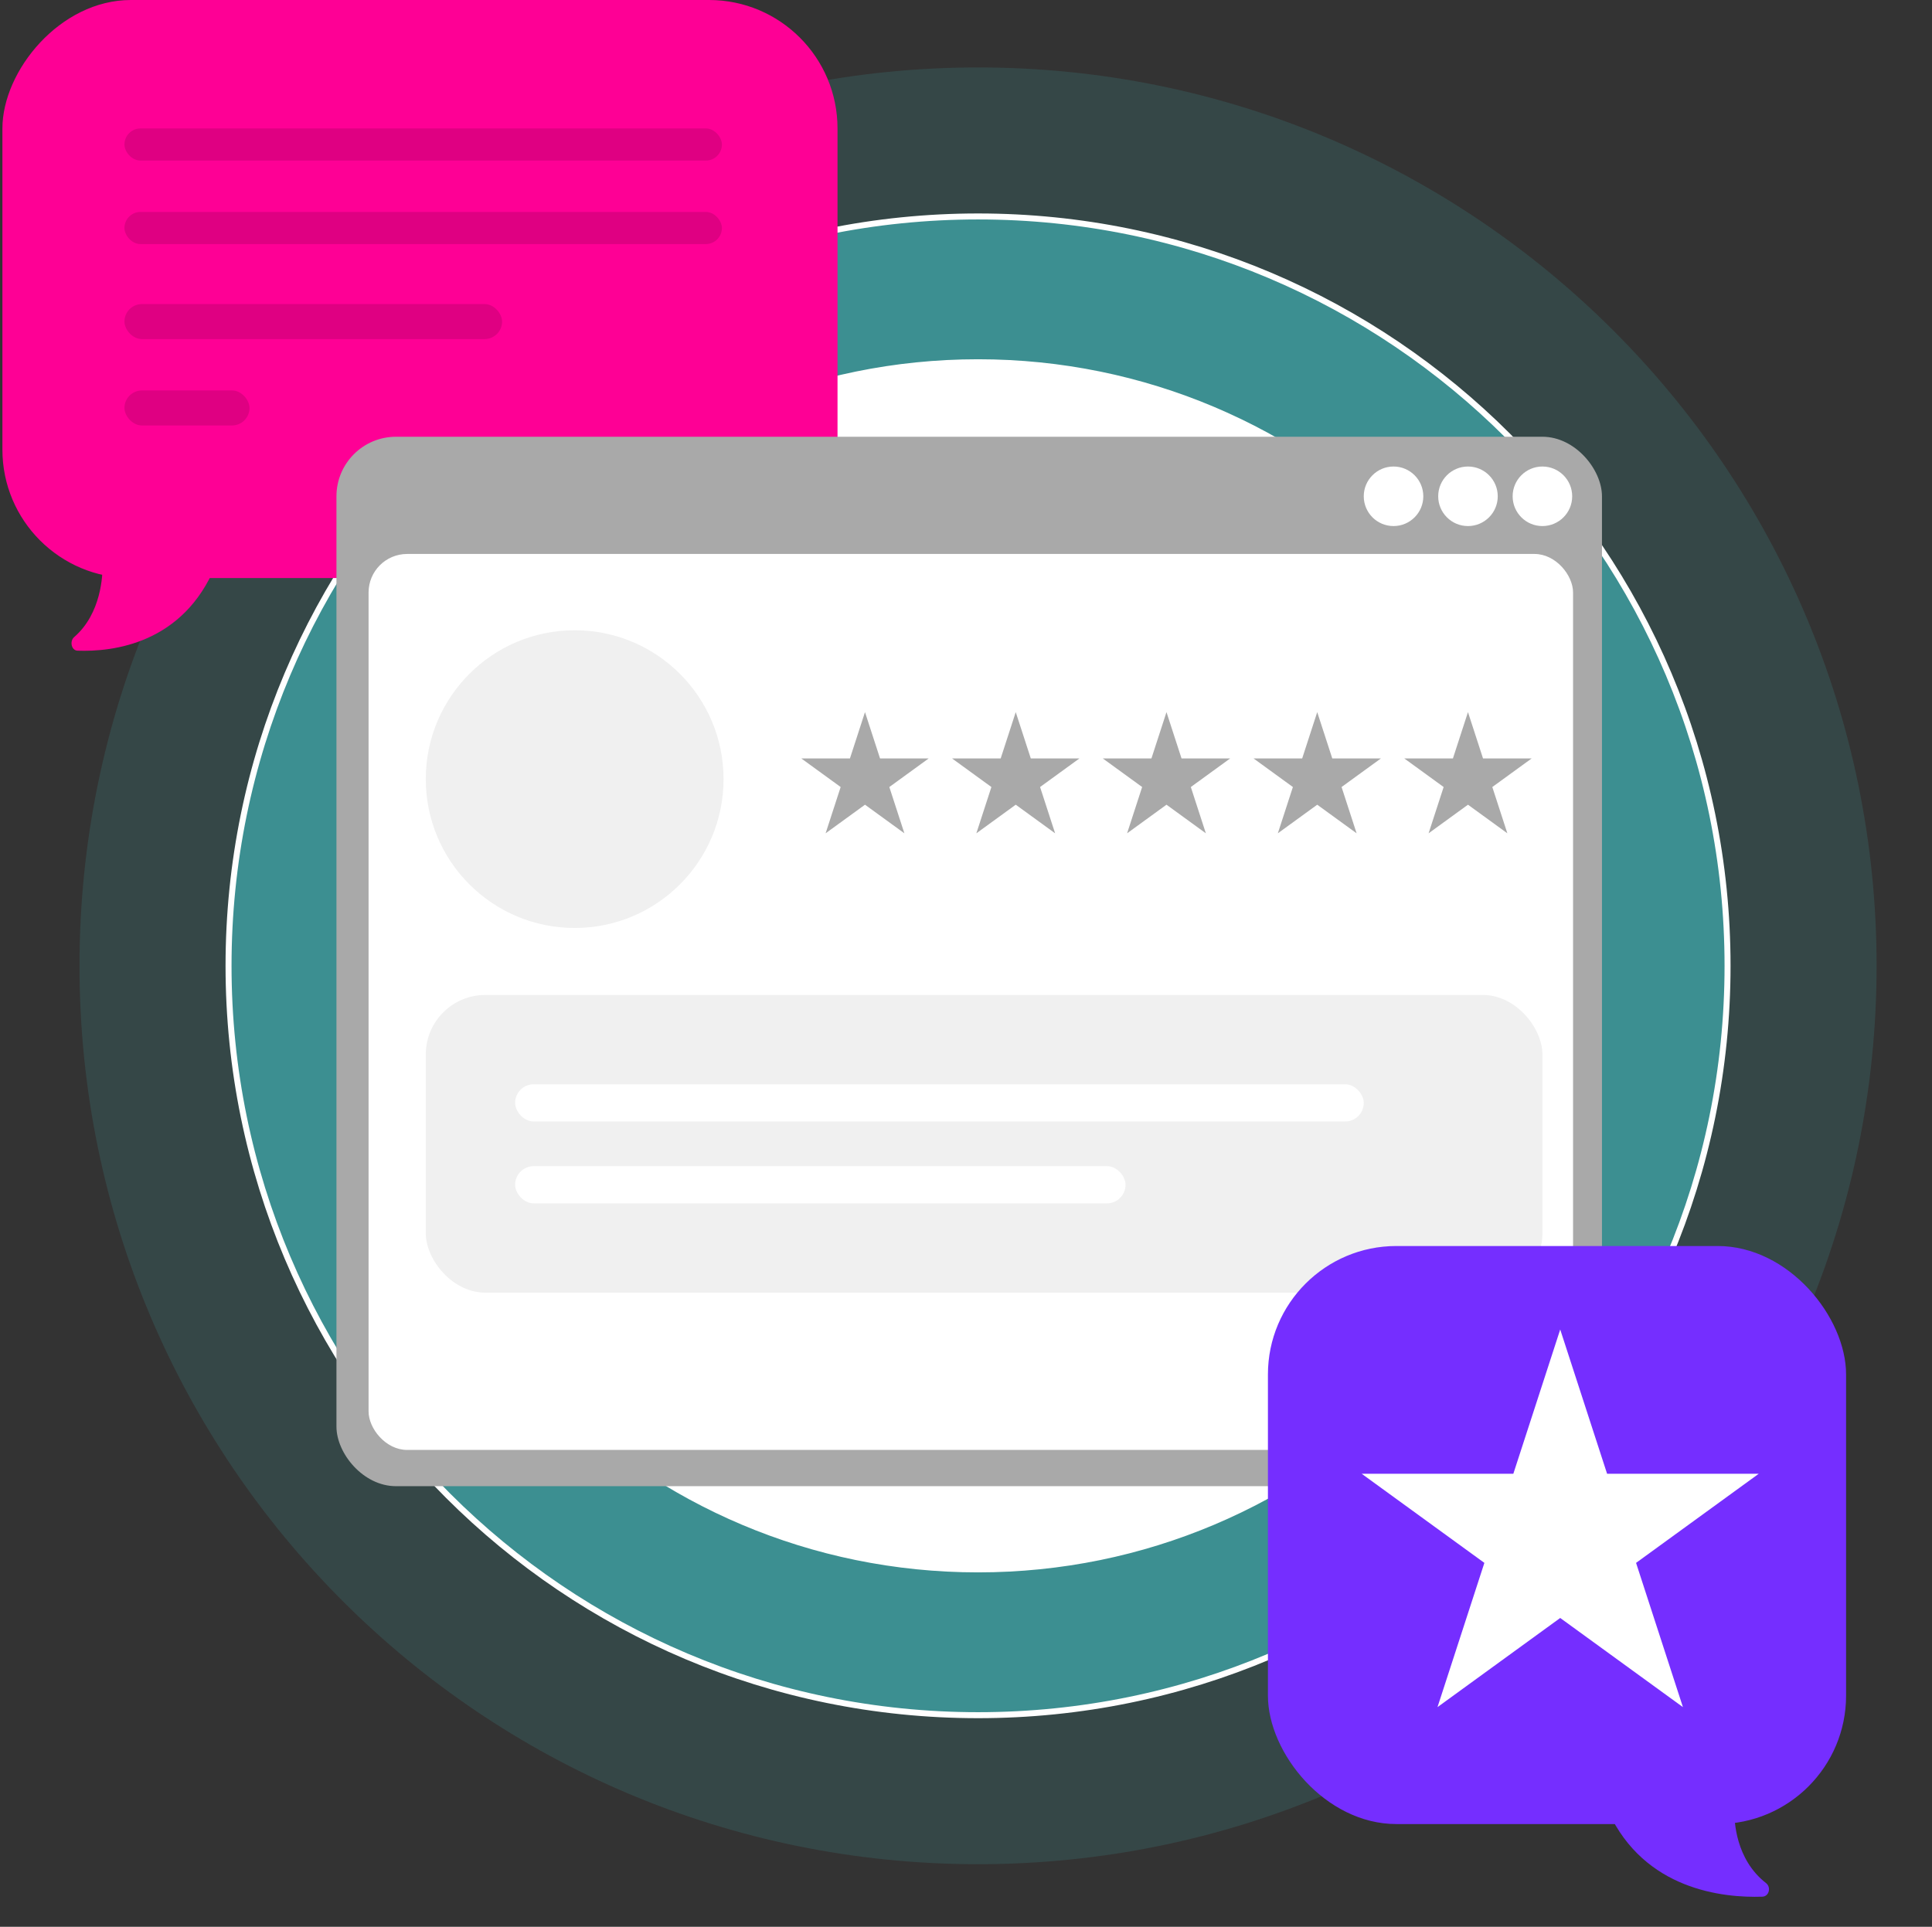 <svg xmlns="http://www.w3.org/2000/svg" width="401" height="400" viewBox="0 0 401 400" fill="none"><rect x="0" y="0" width="401" height="400" fill="#333333" stroke="none"/><g clip-path="url(#clip0_3149_8887)"><path d="M203 387C306.001 387 389.5 303.501 389.5 200.5C389.5 97.499 306.001 14 203 14C99.999 14 16.5 97.499 16.5 200.5C16.5 303.501 99.999 387 203 387Z" fill="#48FAFF" fill-opacity="0.1"></path><path d="M203 356.066C288.916 356.066 358.565 286.417 358.565 200.501C358.565 114.584 288.916 44.935 203 44.935C117.084 44.935 47.435 114.584 47.435 200.501C47.435 286.417 117.084 356.066 203 356.066Z" fill="#48FAFF" fill-opacity="0.4" stroke="white" stroke-width="1.243"></path><path d="M203 325.798C272.2 325.798 328.298 269.7 328.298 200.5C328.298 131.3 272.2 75.202 203 75.202C133.8 75.202 77.702 131.3 77.702 200.5C77.702 269.7 133.8 325.798 203 325.798Z" fill="white" stroke="white" stroke-width="1.243"></path><path d="M44.73 117.419C44.73 117.419 43.142 117.385 40.814 117.333H21.284C21.315 119.259 21.084 127.323 15.411 132.24C14.394 133.117 14.826 135.025 16.074 135.077C23.427 135.352 37.993 133.667 44.73 117.419Z" fill="#FE0095"></path><rect width="173.333" height="120" rx="26.667" transform="matrix(-1 0 0 1 173.833 0)" fill="#FE0095"></rect><g opacity="0.5"><rect x="25.833" y="26.667" width="124" height="6.667" rx="3.333" fill="#BF0070"></rect><rect x="25.833" y="44" width="124" height="6.667" rx="3.333" fill="#BF0070"></rect><rect x="25.833" y="63.124" width="78.377" height="7.267" rx="3.633" fill="#BF0070"></rect><rect x="25.833" y="81.058" width="25.953" height="7.267" rx="3.633" fill="#BF0070"></rect></g><rect x="69.833" y="90.667" width="262.667" height="217.859" rx="12.361" fill="#A9A9A9"></rect><rect x="76.5" y="115" width="250" height="186" rx="8" fill="white"></rect><rect x="88.374" y="206.549" width="231.765" height="61.804" rx="12.361" fill="#F0F0F0"></rect><path d="M179.535 147.835L182.657 157.444H192.761L184.587 163.383L187.709 172.991L179.535 167.053L171.362 172.991L174.484 163.383L166.31 157.444H176.413L179.535 147.835Z" fill="#A9A9A9"></path><path d="M210.824 147.835L213.946 157.444H224.049L215.875 163.383L218.997 172.991L210.824 167.053L202.65 172.991L205.772 163.383L197.598 157.444H207.701L210.824 147.835Z" fill="#A9A9A9"></path><path d="M242.112 147.835L245.234 157.444H255.337L247.163 163.383L250.285 172.991L242.112 167.053L233.938 172.991L237.06 163.383L228.886 157.444H238.99L242.112 147.835Z" fill="#A9A9A9"></path><path d="M273.4 147.835L276.522 157.444H286.625L278.452 163.383L281.574 172.991L273.4 167.053L265.226 172.991L268.348 163.383L260.175 157.444H270.278L273.4 147.835Z" fill="#A9A9A9"></path><path d="M304.688 147.835L307.81 157.444H317.913L309.74 163.383L312.862 172.991L304.688 167.053L296.514 172.991L299.637 163.383L291.463 157.444H301.566L304.688 147.835Z" fill="#A9A9A9"></path><rect x="106.916" y="225.091" width="176.141" height="7.725" rx="3.863" fill="white"></rect><rect x="106.916" y="242.087" width="126.698" height="7.725" rx="3.863" fill="white"></rect><circle cx="119.276" cy="161.741" r="30.902" fill="#F0F0F0"></circle><circle cx="320.139" cy="103.028" r="6.18" fill="white"></circle><circle cx="304.688" cy="103.028" r="6.18" fill="white"></circle><circle cx="289.237" cy="103.028" r="6.18" fill="white"></circle><path d="M333.833 376.086C333.833 376.086 335.604 376.052 338.201 376H359.984C359.95 377.926 360.208 385.989 366.535 390.906C367.669 391.783 367.188 393.692 365.795 393.743C357.594 394.018 341.347 392.333 333.833 376.086Z" fill="#752EFF"></path><rect x="263.167" y="258.667" width="120" height="120" rx="26.667" fill="#752EFF"></rect><path d="M323.833 276L333.562 305.943H365.046L339.575 324.448L349.304 354.391L323.833 335.885L298.363 354.391L308.092 324.448L282.621 305.943H314.105L323.833 276Z" fill="white"></path></g><defs><clipPath id="clip0_3149_8887"><rect width="400" height="400" fill="white" transform="translate(0.5)"></rect></clipPath></defs></svg>